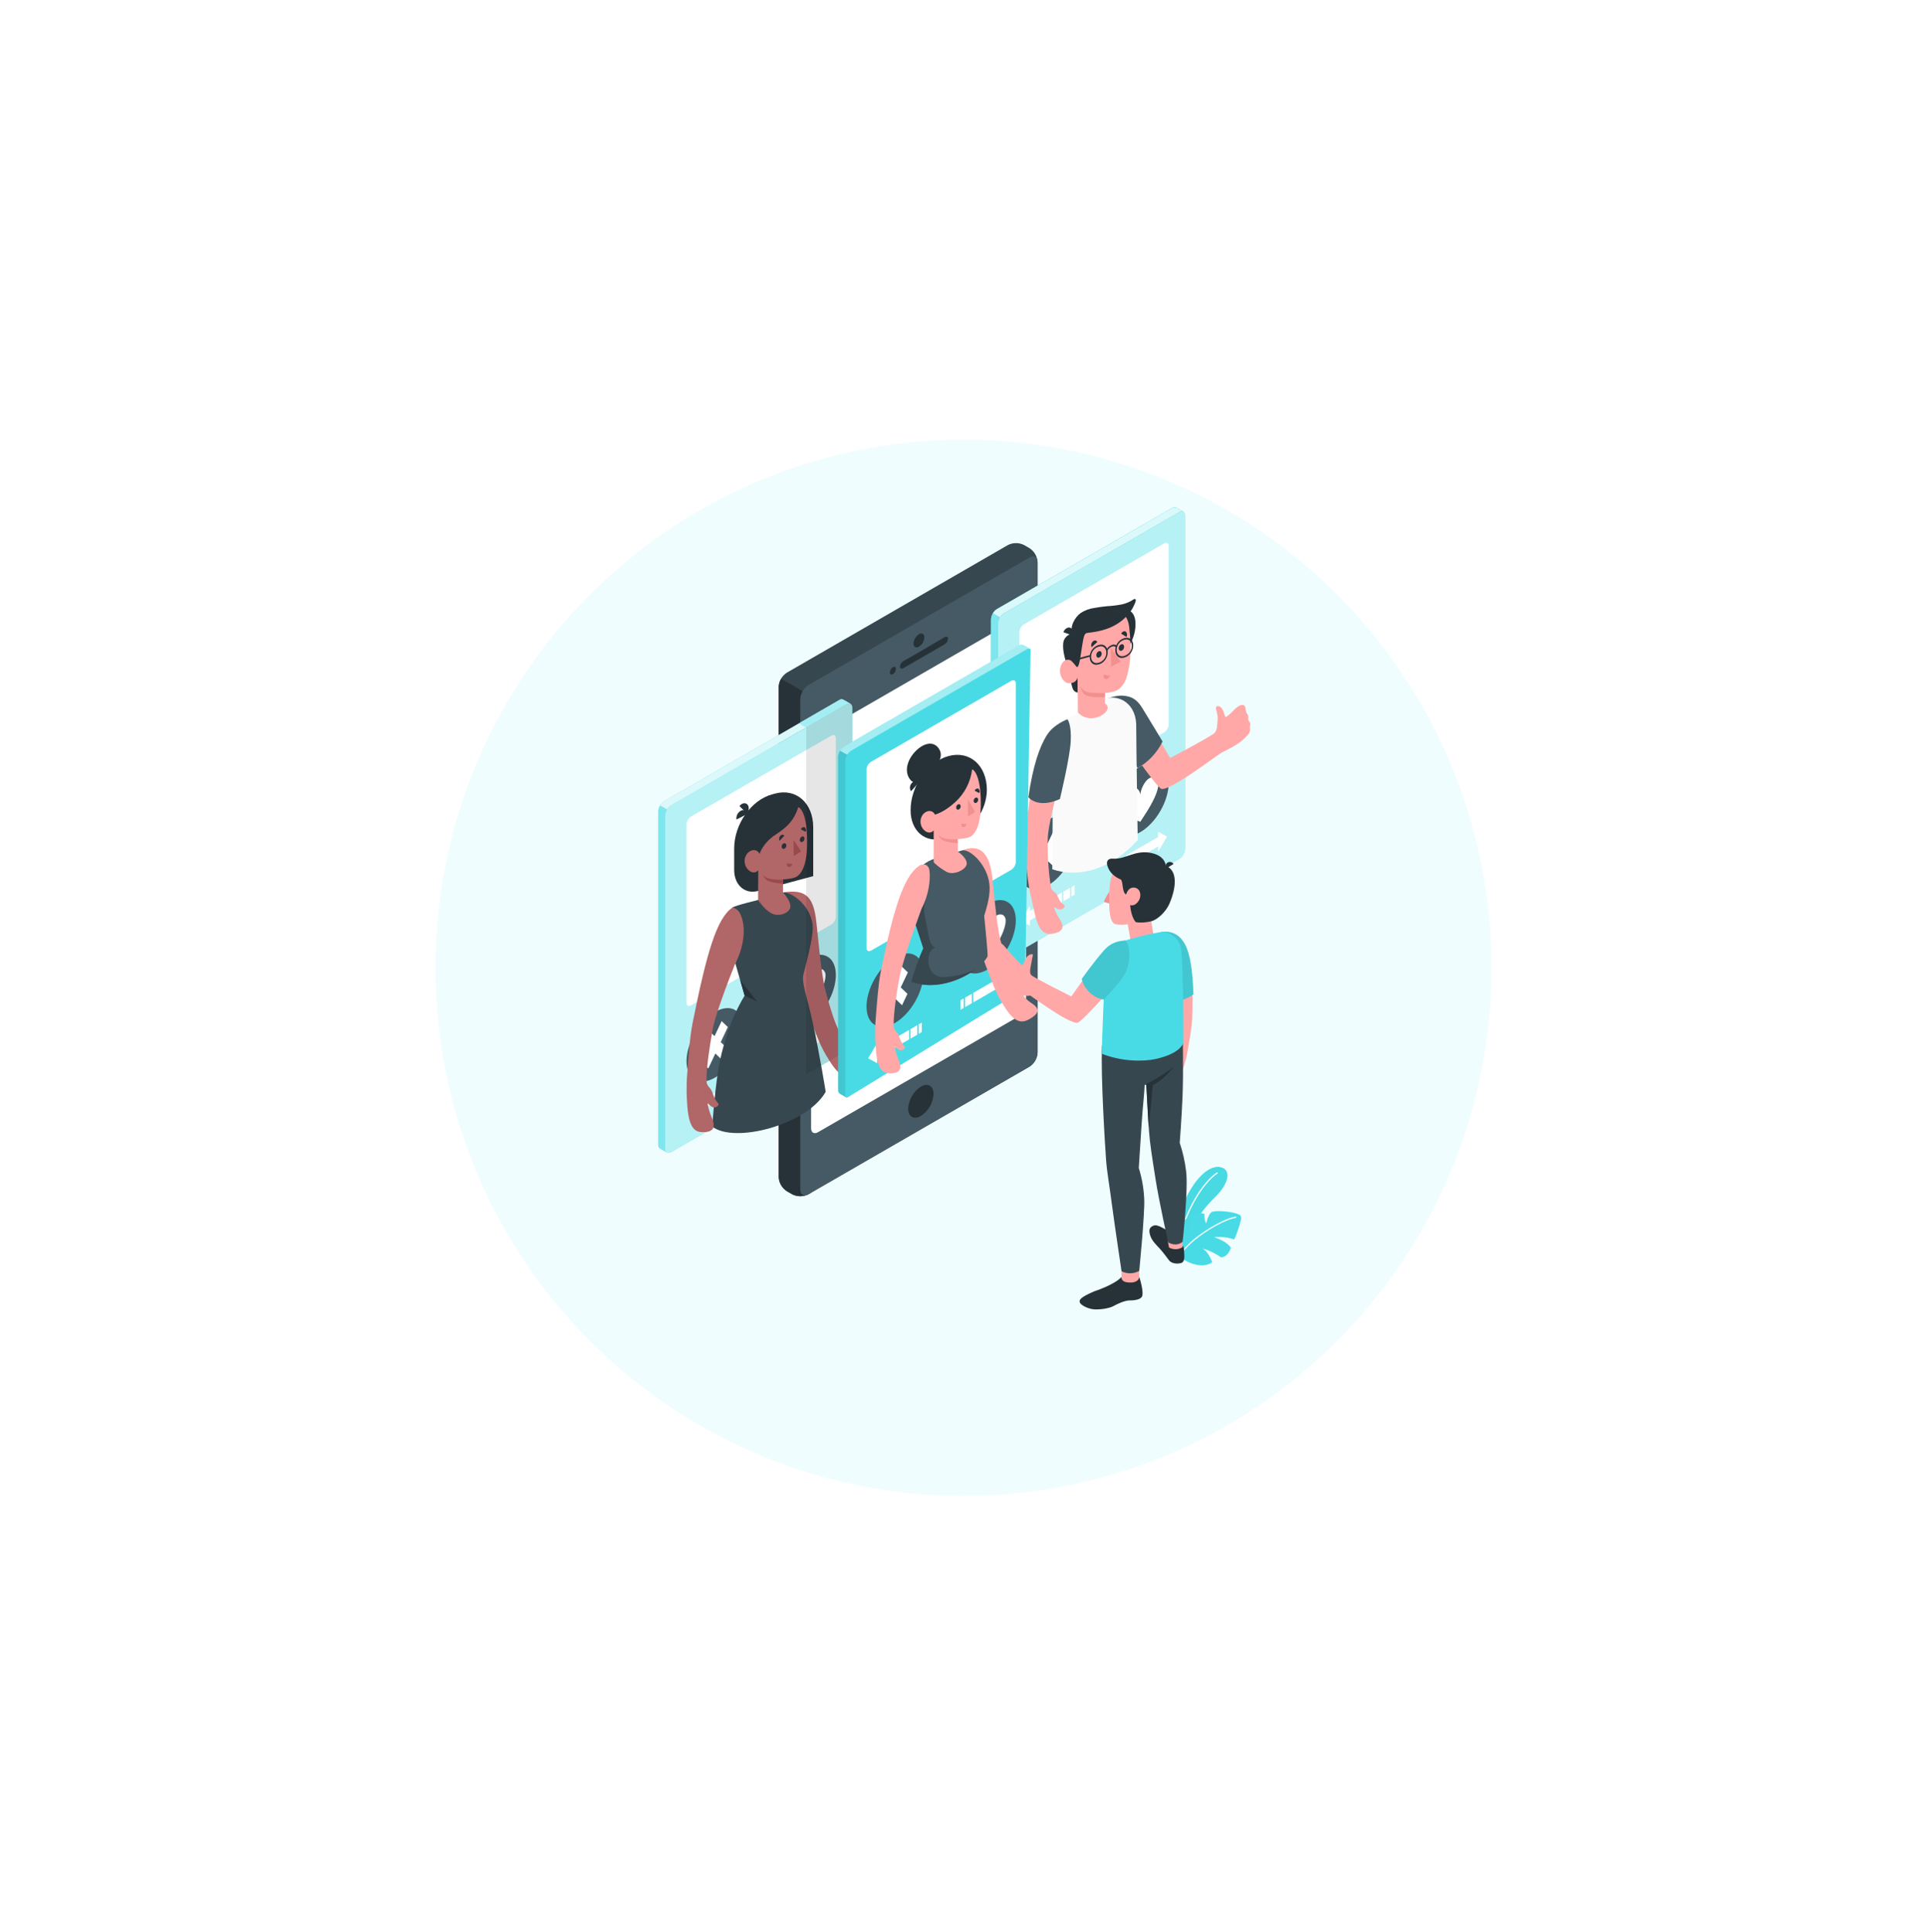 <?xml version="1.0" encoding="UTF-8"?> <svg xmlns="http://www.w3.org/2000/svg" width="354" height="355" viewBox="0 0 354 355" fill="none"> <g filter="url(#filter0_f)"> <ellipse cx="177" cy="177.827" rx="97" ry="97.037" fill="#B8F5FA" fill-opacity="0.2"></ellipse> </g> <path d="M216.674 225.664C216.697 223.215 217.378 220.817 218.645 218.722C220.328 215.864 222.545 213.949 224.411 214.533C226.15 215.075 225.766 217.434 223.154 220C221.324 221.802 219.465 224.09 218.617 226.688L217.149 230.053L216.674 225.664Z" fill="#49DBE5"></path> <path d="M216.674 225.664C216.697 223.215 217.378 220.817 218.645 218.722C220.328 215.864 222.545 213.949 224.411 214.533C226.15 215.075 225.766 217.434 223.154 220C221.324 221.802 219.465 224.09 218.617 226.688L217.149 230.053L216.674 225.664Z" fill="#49DBE5"></path> <g opacity="0.1"> <path opacity="0.1" d="M216.674 225.664C216.697 223.215 217.378 220.817 218.645 218.722C220.328 215.864 222.545 213.949 224.411 214.533C226.15 215.075 225.766 217.434 223.154 220C221.324 221.802 219.465 224.09 218.617 226.688L217.149 230.053L216.674 225.664Z" fill="black"></path> </g> <path d="M216.963 226.85C216.986 226.847 217.008 226.838 217.025 226.823C217.043 226.808 217.055 226.788 217.061 226.765C218.181 222.21 221.018 217.416 223.658 215.614C223.67 215.606 223.681 215.595 223.69 215.583C223.698 215.57 223.704 215.556 223.707 215.541C223.71 215.527 223.71 215.511 223.707 215.497C223.704 215.482 223.698 215.468 223.689 215.455C223.672 215.431 223.645 215.415 223.616 215.41C223.586 215.404 223.556 215.411 223.531 215.427C220.849 217.258 217.973 222.115 216.843 226.712C216.837 226.741 216.842 226.772 216.858 226.797C216.874 226.822 216.899 226.839 216.927 226.846C216.939 226.85 216.951 226.851 216.963 226.85Z" fill="white"></path> <path d="M216.656 230.827C217.538 231.608 218.608 232.145 219.761 232.383C221.75 232.82 222.69 231.911 222.69 231.911C222.69 231.911 222.014 229.982 220.905 229.388C222.122 229.736 223.271 230.29 224.302 231.024C224.302 231.024 225.527 231.116 226.125 229.264C226.125 229.264 225.467 228.096 223.066 227.342C224.283 227.195 225.517 227.327 226.674 227.73C226.833 227.8 227.66 225.424 227.931 224.322C228.202 223.221 227.755 223.203 226.9 222.914C226.044 222.626 223.091 222.309 222.517 222.752C221.943 223.196 221.57 224.819 221.57 224.819C221.311 224.271 221.21 223.661 221.278 223.059C220.682 222.849 220.036 222.826 219.427 222.992C218.427 223.273 218.462 223.756 218.42 224.467C218.374 225.182 218.429 225.9 218.585 226.6C218.585 226.6 217.945 225.977 218.05 223.822C218.05 223.822 216.663 224.878 216.076 225.815C215.488 226.751 215.47 229.303 216.656 230.827Z" fill="#49DBE5"></path> <path d="M216.649 230.94C216.67 230.942 216.692 230.937 216.71 230.927C216.729 230.917 216.745 230.902 216.755 230.884C218.575 227.613 224.83 224.065 227.012 223.773C227.027 223.771 227.041 223.767 227.054 223.759C227.067 223.752 227.078 223.742 227.087 223.73C227.096 223.718 227.102 223.705 227.106 223.69C227.109 223.676 227.11 223.661 227.107 223.646C227.105 223.632 227.101 223.617 227.093 223.604C227.086 223.591 227.076 223.58 227.064 223.571C227.053 223.561 227.039 223.555 227.025 223.551C227.01 223.547 226.995 223.546 226.98 223.548C224.763 223.844 218.406 227.452 216.558 230.771C216.55 230.784 216.545 230.798 216.543 230.813C216.541 230.828 216.543 230.843 216.546 230.857C216.55 230.872 216.557 230.885 216.566 230.897C216.576 230.909 216.587 230.918 216.6 230.926C216.615 230.935 216.632 230.94 216.649 230.94Z" fill="white"></path> <path d="M145.542 219.444L144.535 218.863C144.104 218.583 143.746 218.206 143.489 217.761C143.232 217.316 143.084 216.817 143.057 216.304V126.167C143.084 125.654 143.233 125.155 143.489 124.709C143.746 124.264 144.105 123.886 144.535 123.605L185.17 100.144C185.629 99.913 186.135 99.793 186.648 99.793C187.162 99.793 187.668 99.913 188.127 100.144L189.133 100.725C189.564 101.006 189.922 101.384 190.179 101.829C190.436 102.275 190.584 102.774 190.612 103.287V193.424C190.584 193.937 190.436 194.437 190.179 194.882C189.922 195.327 189.564 195.706 189.133 195.987L148.488 219.444C148.031 219.675 147.527 219.795 147.015 219.795C146.503 219.795 145.999 219.675 145.542 219.444Z" fill="#37474F"></path> <path d="M149.002 127.889L143.49 124.721C143.223 125.161 143.074 125.663 143.057 126.178V216.304C143.084 216.817 143.232 217.316 143.489 217.761C143.746 218.205 144.104 218.583 144.535 218.863L145.542 219.444C146 219.676 146.506 219.798 147.02 219.798C147.534 219.798 148.04 219.676 148.499 219.444L149.002 219.155V127.889Z" fill="#263238"></path> <path d="M147.02 128.456V218.592C147.02 219.536 147.682 219.916 148.499 219.444L189.133 195.987C189.564 195.706 189.922 195.327 190.179 194.882C190.436 194.437 190.584 193.937 190.612 193.424V103.288C190.612 102.344 189.95 101.964 189.133 102.432L148.488 125.893C148.059 126.175 147.703 126.554 147.448 126.999C147.193 127.444 147.047 127.943 147.02 128.456Z" fill="#455A64"></path> <path d="M150.269 134.816L187.229 113.485C187.933 113.084 188.496 113.411 188.496 114.217V184.511C188.471 184.951 188.343 185.378 188.123 185.758C187.903 186.139 187.597 186.463 187.229 186.704L150.269 208.036C149.565 208.44 149.002 208.113 149.002 207.303V137.02C149.026 136.579 149.153 136.149 149.373 135.767C149.593 135.384 149.9 135.058 150.269 134.816Z" fill="white"></path> <path d="M168.816 116.533C169.361 116.216 169.805 116.473 169.805 117.107C169.786 117.45 169.687 117.784 169.515 118.082C169.343 118.38 169.104 118.633 168.816 118.821C168.267 119.138 167.823 118.881 167.823 118.251C167.842 117.907 167.941 117.572 168.114 117.273C168.286 116.975 168.527 116.721 168.816 116.533Z" fill="#263238"></path> <path d="M165.954 121.482C167.968 120.37 171.558 118.233 173.543 117.065C173.895 116.868 174.152 117.005 174.152 117.371C174.137 117.577 174.074 117.776 173.967 117.953C173.861 118.129 173.714 118.278 173.54 118.388L165.94 122.778C165.588 122.975 165.324 122.834 165.324 122.468C165.342 122.265 165.409 122.069 165.518 121.898C165.628 121.726 165.777 121.584 165.954 121.482Z" fill="#263238"></path> <path d="M164.032 122.591C164.342 122.415 164.592 122.559 164.592 122.911C164.582 123.105 164.526 123.293 164.428 123.461C164.331 123.629 164.195 123.771 164.032 123.876C163.726 124.055 163.476 123.911 163.476 123.556C163.487 123.363 163.543 123.175 163.639 123.007C163.736 122.84 163.871 122.697 164.032 122.591Z" fill="#263238"></path> <path d="M169.168 199.661C170.456 198.919 171.498 199.521 171.498 201.009C171.455 201.819 171.222 202.607 170.817 203.309C170.412 204.011 169.847 204.608 169.168 205.05C167.88 205.793 166.834 205.191 166.834 203.702C166.879 202.893 167.113 202.105 167.519 201.403C167.924 200.701 168.489 200.104 169.168 199.661Z" fill="#263238"></path> <path d="M217.399 94.03L216.093 93.281C215.968 93.22 215.829 93.195 215.69 93.208C215.552 93.222 215.42 93.272 215.308 93.355L183.146 111.915C182.825 112.125 182.558 112.407 182.367 112.739C182.175 113.072 182.065 113.444 182.044 113.827V175.004C182.031 175.138 182.053 175.274 182.107 175.397C182.161 175.52 182.246 175.628 182.354 175.708L183.656 176.462L215.294 157.067C215.615 156.857 215.882 156.575 216.073 156.243C216.265 155.91 216.375 155.538 216.396 155.155L217.399 94.03Z" fill="#49DBE5"></path> <path d="M183.649 176.462L182.368 175.719C182.26 175.639 182.174 175.532 182.12 175.408C182.065 175.285 182.044 175.149 182.058 175.015V113.827C182.072 113.42 182.193 113.024 182.41 112.679L183.713 113.432C183.494 113.776 183.373 114.173 183.361 114.58V175.761C183.346 175.893 183.365 176.026 183.416 176.148C183.466 176.27 183.546 176.378 183.649 176.462Z" fill="#49DBE5"></path> <path opacity="0.3" d="M183.649 176.462L182.368 175.719C182.26 175.639 182.174 175.532 182.12 175.408C182.065 175.285 182.044 175.149 182.058 175.015V113.827C182.072 113.42 182.193 113.024 182.41 112.679L183.713 113.432C183.494 113.776 183.373 114.173 183.361 114.58V175.761C183.346 175.893 183.365 176.026 183.416 176.148C183.466 176.27 183.546 176.378 183.649 176.462Z" fill="white"></path> <path d="M184.452 112.672L216.614 94.104C217.223 93.752 217.716 94.037 217.716 94.741V155.936C217.695 156.319 217.585 156.692 217.393 157.024C217.202 157.356 216.935 157.638 216.614 157.848L184.455 176.416C183.843 176.768 183.35 176.482 183.35 175.778V114.58C183.371 114.198 183.482 113.826 183.673 113.494C183.864 113.163 184.131 112.881 184.452 112.672Z" fill="#49DBE5"></path> <path opacity="0.6" d="M184.452 112.672L216.614 94.104C217.223 93.752 217.716 94.037 217.716 94.741V155.936C217.695 156.319 217.585 156.692 217.393 157.024C217.202 157.356 216.935 157.638 216.614 157.848L184.455 176.416C183.843 176.768 183.35 176.482 183.35 175.778V114.58C183.371 114.198 183.482 113.826 183.673 113.494C183.864 113.163 184.131 112.881 184.452 112.672Z" fill="white"></path> <path d="M216.09 93.28L217.35 94.009C217.228 93.964 217.097 93.95 216.968 93.967C216.839 93.984 216.717 94.032 216.611 94.108L184.448 112.672C184.142 112.861 183.887 113.122 183.706 113.432L182.403 112.679C182.584 112.367 182.839 112.104 183.146 111.915L215.305 93.351C215.416 93.268 215.549 93.217 215.687 93.205C215.826 93.192 215.965 93.218 216.09 93.28Z" fill="#49DBE5"></path> <path opacity="0.8" d="M216.09 93.28L217.35 94.009C217.228 93.964 217.097 93.95 216.968 93.967C216.839 93.984 216.717 94.032 216.611 94.108L184.448 112.672C184.142 112.861 183.887 113.122 183.706 113.432L182.403 112.679C182.584 112.367 182.839 112.104 183.146 111.915L215.305 93.351C215.416 93.268 215.549 93.217 215.687 93.205C215.826 93.192 215.965 93.218 216.09 93.28Z" fill="white"></path> <path d="M196.189 158.809C198.229 155.275 198.229 151.455 196.188 150.277C194.148 149.099 190.839 151.008 188.799 154.542C186.759 158.076 186.759 161.896 188.8 163.074C190.84 164.252 194.148 162.342 196.189 158.809Z" fill="#455A64"></path> <path d="M194.783 157.359L193.555 156.176L194.86 153.416L193.716 152.318L192.414 155.078L191.186 153.898L190.2 155.989L191.425 157.172L190.123 159.932L191.263 161.03L192.565 158.27L193.794 159.449L194.783 157.359Z" fill="white"></path> <path d="M213.164 149.008C215.205 145.474 215.204 141.654 213.164 140.476C211.123 139.298 207.815 141.208 205.775 144.742C203.735 148.275 203.735 152.095 205.775 153.273C207.816 154.451 211.124 152.542 213.164 149.008Z" fill="#455A64"></path> <path d="M212.816 143.968C212.836 143.771 212.808 143.572 212.734 143.389C212.66 143.205 212.544 143.041 212.394 142.912C212.087 142.694 211.637 142.705 211.141 142.99C210.285 143.482 209.581 144.968 209.472 145.985C209.366 145.091 208.662 144.419 207.807 144.929C207.273 145.264 206.84 145.737 206.554 146.298C206.292 146.768 206.148 147.293 206.132 147.83C206.132 149.361 207.36 150.17 208.391 150.579L209.476 151.005L210.563 149.326C211.588 147.71 212.816 145.482 212.816 143.968Z" fill="white"></path> <path d="M196.585 164.87L195.35 165.585V163.842L196.585 163.128V164.87Z" fill="white"></path> <path d="M195.089 163.99L189.211 167.384V166.412L187.564 169.207L189.211 170.097V169.126L195.089 165.733V163.99Z" fill="white"></path> <path d="M197.416 164.388L196.846 164.719V162.98L197.416 162.646V164.388Z" fill="white"></path> <path d="M205.375 158.052L206.614 157.337V159.08L205.375 159.794V158.052Z" fill="white"></path> <path d="M206.871 158.932L212.749 155.539V156.507L214.397 153.715L212.749 152.825V153.796L206.871 157.19V158.932Z" fill="white"></path> <path d="M204.544 158.534L205.118 158.203V159.942L204.544 160.273V158.534Z" fill="white"></path> <path d="M188.102 114.717L213.858 99.848C214.319 99.581 214.696 99.796 214.696 100.331V133.116C214.68 133.406 214.596 133.688 214.451 133.94C214.305 134.191 214.102 134.405 213.858 134.563L188.102 149.407C187.641 149.674 187.268 149.456 187.268 148.924V116.16C187.284 115.871 187.369 115.59 187.513 115.339C187.658 115.089 187.86 114.875 188.102 114.717Z" fill="white"></path> <path d="M206.1 128.572C206.1 128.572 208.124 127.945 209.81 130.607C210.958 132.416 214.963 139.283 214.963 139.283C214.963 139.283 222.76 135.169 223.193 134.609C223.626 134.049 223.605 132.972 223.672 132.381C223.781 131.395 223.418 130.547 223.369 130.191C223.278 129.572 224.168 129.537 224.612 130.399C224.932 131.025 224.964 131.744 225.235 131.751C225.628 131.474 225.994 131.162 226.329 130.818C226.812 130.29 227.685 129.41 228.346 129.529C228.459 129.556 228.561 129.615 228.639 129.7C228.718 129.784 228.769 129.891 228.786 130.005C228.805 130.368 228.889 130.726 229.033 131.061C229.14 131.188 229.228 131.33 229.293 131.483C229.314 131.71 229.314 131.939 229.293 132.166C229.321 132.493 229.645 132.631 229.684 132.951C229.671 133.198 229.643 133.443 229.599 133.687C229.599 133.845 229.652 133.982 229.649 134.141C229.615 134.466 229.474 134.771 229.247 135.007C228.589 135.776 227.808 136.43 226.935 136.943C226.231 137.407 225.287 137.819 224.471 138.256C223.654 138.692 214.488 145.729 213.256 144.905C212.024 144.081 205.903 135.14 205.903 135.14C204.509 131.198 206.1 128.572 206.1 128.572Z" fill="#FFA8A7"></path> <path d="M202.545 128.632C202.545 128.632 204.776 127.727 206.223 127.822C207.67 127.917 208.744 128.326 209.803 130.033C211.211 132.31 213.566 136.246 213.566 136.246C212.571 138.292 210.982 139.991 209.008 141.121L204.688 134.602L202.545 128.632Z" fill="#455A64"></path> <path d="M195.466 132.574C194.72 133.172 194.169 133.98 193.886 134.894C193.555 135.997 193.394 137.143 193.407 138.294V145.704L193.312 159.727C198.014 161.329 203.991 159.918 209.007 154.342C209.007 154.342 208.729 136.39 208.729 133.458C208.729 133.324 208.729 133.19 208.729 133.053C208.55 128.896 204.959 126.967 201.425 128.966L198.458 130.642L195.477 132.574H195.466Z" fill="#FAFAFA"></path> <path d="M198.683 117.326C198.683 120.494 200.904 122.454 203.64 121.719C206.375 120.983 208.599 117.829 208.599 114.679C208.599 111.528 206.234 111.511 203.495 112.25C200.757 112.989 198.683 114.161 198.683 117.326Z" fill="#263238"></path> <path d="M196.096 122.327C196.096 122.327 196.825 126.094 197.121 126.667C197.208 126.834 197.337 126.975 197.493 127.079C197.65 127.183 197.831 127.246 198.018 127.262L197.965 124.488L196.096 122.327Z" fill="#263238"></path> <path d="M197.011 116.407C196.722 116.453 196.447 116.561 196.204 116.724C195.961 116.887 195.756 117.101 195.603 117.35C195.001 118.22 195.336 120.353 196.085 122.327L197.462 122.141L197.011 116.407Z" fill="#263238"></path> <path d="M197.884 122.032C197.61 122.296 197.215 121.789 196.874 121.469C196.533 121.148 195.424 120.884 194.871 122.38C194.318 123.876 195.357 125.439 196.233 125.524C197.74 125.664 197.965 124.489 197.965 124.489L198.018 130.92C200.545 133.602 204.974 130.441 202.985 129.255V127.343C203.677 127.283 204.36 127.142 205.019 126.921C206.125 126.425 206.822 125.231 207.159 123.753C207.698 121.384 207.906 119.529 207.445 115.28C206.945 110.62 202.112 111.866 199.503 114.46C196.895 117.054 197.884 122.032 197.884 122.032Z" fill="#FFA8A7"></path> <path d="M200.183 120.737C200.183 120.258 200.331 119.792 200.607 119.401C200.882 119.01 201.271 118.713 201.721 118.551L201.96 118.487C202.809 118.259 203.495 118.871 203.495 119.85C203.495 120.828 202.809 121.81 201.96 122.039L201.721 122.102C200.873 122.328 200.183 121.715 200.183 120.737ZM201.721 118.85C201.347 118.985 201.023 119.232 200.794 119.558C200.565 119.883 200.443 120.272 200.443 120.67C200.443 121.483 201.017 121.99 201.721 121.803L201.96 121.74C202.335 121.605 202.658 121.357 202.887 121.032C203.115 120.706 203.238 120.318 203.238 119.92C203.238 119.107 202.664 118.597 201.96 118.787L201.721 118.85Z" fill="#263238"></path> <path d="M204.871 119.483C204.871 119.004 205.019 118.537 205.294 118.145C205.57 117.753 205.959 117.456 206.41 117.294L206.645 117.23C207.494 117.005 208.184 117.614 208.184 118.593C208.184 119.571 207.48 120.553 206.645 120.782L206.41 120.845C205.561 121.088 204.871 120.462 204.871 119.483ZM206.41 117.593C206.035 117.728 205.712 117.976 205.483 118.301C205.255 118.627 205.132 119.015 205.132 119.413C205.132 120.226 205.706 120.733 206.41 120.546L206.645 120.483C207.02 120.348 207.344 120.101 207.572 119.775C207.801 119.449 207.924 119.061 207.923 118.663C207.923 117.85 207.353 117.343 206.645 117.53L206.41 117.593Z" fill="#263238"></path> <path d="M203.477 119.505C203.645 119.172 203.937 118.918 204.291 118.801C204.406 118.746 204.535 118.727 204.661 118.748C204.787 118.769 204.903 118.828 204.995 118.917L205.202 118.681C205.086 118.557 204.933 118.474 204.766 118.442C204.599 118.411 204.427 118.433 204.273 118.505C204.052 118.579 203.848 118.696 203.673 118.85C203.498 119.003 203.355 119.19 203.252 119.399L203.477 119.505Z" fill="#263238"></path> <path d="M197.057 121.511L200.327 120.634V120.335L197.057 121.211V121.511Z" fill="#263238"></path> <path d="M197.884 122.567C197.747 122.609 197.219 121.74 196.874 121.469C196.399 121.095 197.011 116.407 197.011 116.407C196.462 115.196 197.476 113.369 198.539 112.626C199.298 112.137 200.157 111.822 201.052 111.704C201.813 111.563 202.573 111.458 203.326 111.387C204.251 111.339 205.172 111.228 206.082 111.056C206.863 110.89 207.603 110.572 208.261 110.12C208.483 109.965 208.708 110.12 208.638 110.416C208.574 110.658 208.487 110.894 208.377 111.12C208.182 111.576 207.937 112.01 207.645 112.412C207.323 112.831 206.97 113.227 206.589 113.594C204.551 115.523 201.975 116.058 199.704 116.301C199.194 116.358 199.085 116.959 198.807 118.596C198.553 120.05 198.349 122.433 197.884 122.567Z" fill="#263238"></path> <path d="M197.015 116.755L195.346 116.161C195.582 115.545 196.149 115.175 196.61 115.337C197.071 115.499 197.251 116.161 197.015 116.755Z" fill="#263238"></path> <path d="M202.978 127.343C202.978 127.343 200.514 127.431 199.641 127.132C199.119 126.95 198.689 126.571 198.444 126.076C198.563 126.597 198.795 127.084 199.123 127.505C199.757 128.269 202.978 128.093 202.978 128.093V127.343Z" fill="#F28F8F"></path> <path d="M202.386 120.11C202.389 120.268 202.343 120.423 202.254 120.553C202.165 120.683 202.038 120.783 201.89 120.838C201.615 120.909 201.394 120.701 201.394 120.374C201.391 120.216 201.438 120.062 201.526 119.932C201.615 119.802 201.742 119.703 201.89 119.649C202.165 119.575 202.386 119.782 202.386 120.11Z" fill="#263238"></path> <path d="M201.587 117.956L200.531 118.917C200.458 118.737 200.443 118.539 200.487 118.35C200.531 118.161 200.632 117.99 200.778 117.861C200.829 117.798 200.896 117.75 200.971 117.72C201.046 117.69 201.128 117.679 201.208 117.688C201.289 117.698 201.366 117.727 201.432 117.774C201.498 117.821 201.551 117.883 201.587 117.956Z" fill="#263238"></path> <path d="M202.756 123.968L203.886 124.154C203.854 124.334 203.759 124.496 203.618 124.613C203.478 124.729 203.301 124.793 203.119 124.791C202.805 124.742 202.643 124.373 202.756 123.968Z" fill="#F28F8F"></path> <path d="M206.92 117.026L205.956 116.424C206.153 116.072 206.529 115.886 206.797 116.051C206.931 116.172 207.018 116.337 207.041 116.516C207.063 116.695 207.02 116.876 206.92 117.026Z" fill="#263238"></path> <path d="M206.508 118.843C206.511 119.001 206.465 119.155 206.376 119.286C206.287 119.416 206.16 119.516 206.012 119.571C205.737 119.642 205.516 119.434 205.516 119.107C205.513 118.949 205.559 118.795 205.648 118.665C205.737 118.535 205.864 118.436 206.012 118.382C206.286 118.308 206.508 118.515 206.508 118.843Z" fill="#263238"></path> <path d="M204.058 119.04L204.115 122.497L205.892 121.567L204.058 119.04Z" fill="#F28F8F"></path> <path d="M188.472 153.775C189.528 139.491 191.64 134.369 195.107 132.866C196.307 133.764 196.599 137.963 195.343 141.152C195.343 141.152 192.639 150.674 192.485 153.912C192.408 156.924 192.594 159.937 193.041 162.916C193.062 163.096 193.122 163.269 193.216 163.423C193.31 163.577 193.436 163.71 193.586 163.811C194.347 164.307 194.29 165.025 194.843 165.708C195.269 166.239 195.667 166.334 195.586 166.531C195.503 166.734 195.352 166.901 195.16 167.005C194.967 167.109 194.745 167.143 194.53 167.102C194.189 166.993 193.872 166.822 193.593 166.598C193.814 167.347 194.145 168.059 194.575 168.71C195.568 170.224 195.519 171.241 193.196 171.586C191.742 171.801 190.682 170.882 189.95 167.25C189.739 166.194 189.246 164.307 189.035 162.945C188.44 159.044 188.303 156.077 188.472 153.775Z" fill="#FFA8A7"></path> <path d="M196.096 132.166C196.096 132.166 193.562 133.053 192.28 135.13C190.999 137.207 189.778 140.544 188.922 146.475C188.922 146.475 190.527 148.668 194.709 146.827C194.709 146.827 196.533 139.262 196.695 136.267C196.871 133.025 196.096 132.166 196.096 132.166Z" fill="#455A64"></path> <path d="M122.5 211.767L121.219 211.024C121.111 210.943 121.025 210.836 120.971 210.713C120.917 210.589 120.895 210.454 120.909 210.32V149.128C120.924 148.723 121.045 148.328 121.261 147.984L122.567 148.738C122.347 149.081 122.226 149.478 122.215 149.885V211.063C122.2 211.195 122.219 211.328 122.268 211.451C122.318 211.574 122.398 211.682 122.5 211.767Z" fill="#49DBE5"></path> <path opacity="0.3" d="M122.5 211.767L121.219 211.024C121.111 210.943 121.025 210.836 120.971 210.713C120.917 210.589 120.895 210.454 120.909 210.32V149.128C120.924 148.723 121.045 148.328 121.261 147.984L122.567 148.738C122.347 149.081 122.226 149.478 122.215 149.885V211.063C122.2 211.195 122.219 211.328 122.268 211.451C122.318 211.574 122.398 211.682 122.5 211.767Z" fill="white"></path> <path d="M123.302 147.974L155.465 129.406C156.074 129.054 156.566 129.342 156.566 130.043V191.224C156.546 191.607 156.435 191.979 156.244 192.311C156.052 192.643 155.785 192.926 155.465 193.135L123.306 211.7C122.697 212.052 122.201 211.767 122.201 211.063V149.885C122.221 149.502 122.332 149.13 122.523 148.798C122.714 148.465 122.981 148.183 123.302 147.974Z" fill="#49DBE5"></path> <path opacity="0.6" d="M123.302 147.974L155.465 129.406C156.074 129.054 156.566 129.342 156.566 130.043V191.224C156.546 191.607 156.435 191.979 156.244 192.311C156.052 192.643 155.785 192.926 155.465 193.135L123.306 211.7C122.697 212.052 122.201 211.767 122.201 211.063V149.885C122.221 149.502 122.332 149.13 122.523 148.798C122.714 148.465 122.981 148.183 123.302 147.974Z" fill="white"></path> <path d="M154.94 128.579L156.2 129.307C156.079 129.263 155.948 129.249 155.819 129.268C155.691 129.286 155.569 129.336 155.465 129.413L123.303 147.974C122.993 148.161 122.736 148.424 122.556 148.738L121.254 147.985C121.433 147.671 121.689 147.407 121.997 147.217L154.155 128.653C154.267 128.57 154.4 128.52 154.538 128.508C154.676 128.496 154.816 128.521 154.94 128.582V128.579Z" fill="#49DBE5"></path> <path opacity="0.8" d="M154.94 128.579L156.2 129.307C156.079 129.263 155.948 129.249 155.819 129.268C155.691 129.286 155.569 129.336 155.465 129.413L123.303 147.974C122.993 148.161 122.736 148.424 122.556 148.738L121.254 147.985C121.433 147.671 121.689 147.407 121.997 147.217L154.155 128.653C154.267 128.57 154.4 128.52 154.538 128.508C154.676 128.496 154.816 128.521 154.94 128.582V128.579Z" fill="white"></path> <path d="M135.037 194.111C137.077 190.577 137.077 186.757 135.036 185.579C132.996 184.401 129.688 186.311 127.647 189.845C125.607 193.378 125.607 197.198 127.648 198.376C129.688 199.554 132.997 197.645 135.037 194.111Z" fill="#455A64"></path> <path d="M133.634 192.66L132.405 191.481L133.711 188.721L132.567 187.623L131.265 190.383L130.036 189.2L129.051 191.294L130.276 192.474L128.973 195.233L130.114 196.332L131.416 193.572L132.645 194.755L133.634 192.66Z" fill="white"></path> <path d="M152.018 184.307C154.058 180.773 154.058 176.953 152.017 175.775C149.977 174.597 146.669 176.506 144.628 180.04C142.588 183.574 142.588 187.394 144.629 188.572C146.669 189.75 149.977 187.84 152.018 184.307Z" fill="#455A64"></path> <path d="M151.656 179.252C151.674 179.058 151.644 178.862 151.571 178.682C151.498 178.501 151.382 178.341 151.234 178.214C150.927 177.995 150.477 178.003 149.981 178.291C149.125 178.78 148.421 180.269 148.316 181.283C148.206 180.393 147.502 179.72 146.647 180.227C146.114 180.563 145.682 181.036 145.394 181.596C145.132 182.064 144.987 182.588 144.972 183.124C144.972 184.655 146.2 185.465 147.231 185.873L148.319 186.303L149.403 184.62C150.438 183.015 151.656 180.783 151.656 179.252Z" fill="white"></path> <path d="M135.436 200.172L134.2 200.886V199.144L135.436 198.429V200.172Z" fill="white"></path> <path d="M133.94 199.295L128.065 202.689V201.717L126.414 204.512L128.065 205.399V204.428L133.94 201.034V199.295Z" fill="white"></path> <path d="M136.267 199.693L135.696 200.024V198.282L136.267 197.951V199.693Z" fill="white"></path> <path d="M144.225 193.357L145.464 192.639V194.382L144.225 195.096V193.357Z" fill="white"></path> <path d="M145.721 194.234L151.6 190.84V191.812L153.247 189.017L151.6 188.126V189.098L145.721 192.491V194.234Z" fill="white"></path> <path d="M143.395 193.836L143.968 193.505V195.247L143.395 195.578V193.836Z" fill="white"></path> <path d="M126.953 150.022L152.712 135.168C153.177 134.9 153.55 135.118 153.55 135.65V168.439C153.533 168.729 153.449 169.011 153.303 169.262C153.158 169.513 152.955 169.727 152.712 169.885L126.956 184.729C126.495 184.993 126.122 184.778 126.122 184.243V151.469C126.137 151.179 126.22 150.897 126.364 150.646C126.509 150.395 126.71 150.181 126.953 150.022Z" fill="white"></path> <path d="M147.432 182.896C144.327 169.274 140.593 166.802 143.912 163.969C147.784 163.378 149.266 164.592 149.861 168.584C150.153 170.534 150.783 178.7 151.575 181.752C152.279 184.434 153.208 187.754 154.25 189.672C154.335 189.833 154.458 189.971 154.607 190.075C154.757 190.179 154.929 190.246 155.109 190.27C156.081 190.408 156.366 190.953 157.158 191.358C157.774 191.671 158.231 191.59 158.214 191.809C158.168 192.05 158.05 192.272 157.875 192.445C157.7 192.617 157.477 192.733 157.235 192.777C156.848 192.816 156.456 192.79 156.077 192.699C156.543 193.313 157.115 193.839 157.767 194.251C159.287 195.234 159.527 196.194 157.126 197.479C155.616 198.285 154.201 197.891 152.328 194.829C151.603 193.698 150.971 192.51 150.438 191.277C149.139 187.968 147.949 185.085 147.432 182.896Z" fill="#B16668"></path> <path d="M149.393 160.984L139.241 163.705C136.83 164.352 134.873 162.617 134.873 159.833V155.908C134.873 151.445 138.005 146.988 141.87 145.953L142.395 145.813C146.267 144.778 149.393 147.555 149.393 152.018V160.984Z" fill="#263238"></path> <path d="M137.224 149.477C137.636 148.928 137.664 148.175 137.284 147.801C136.904 147.428 136.26 147.566 135.844 148.115L137.224 149.477Z" fill="#263238"></path> <path d="M137.287 149.561C137.272 149.429 137.224 149.302 137.147 149.193C137.07 149.084 136.966 148.996 136.846 148.938C136.726 148.88 136.593 148.853 136.46 148.859C136.327 148.866 136.197 148.907 136.084 148.977C135.805 149.134 135.581 149.371 135.44 149.657C135.3 149.944 135.249 150.266 135.295 150.582L137.287 149.561Z" fill="#263238"></path> <path d="M139.276 165.366C139.276 165.366 135.052 166.366 134.528 166.774C137.597 170.062 135.087 177.007 135.087 177.007L136.791 182.938C135.29 185.444 134.115 188.132 133.296 190.935C132.278 194.304 131.627 196.838 130.832 206.983C134.859 210.19 148.273 206.684 151.684 200.608C151.684 200.608 150.628 193.956 149.28 187.778C148.287 183.269 147.309 180.829 147.552 179.203C149.347 172.332 149.488 170.621 149.171 169.28C148.273 165.51 144.732 163.747 143.859 163.983L139.276 165.366Z" fill="#37474F"></path> <path d="M146.658 148.297C147.425 148.614 148.375 150.585 148.28 155.281C148.199 159.259 147.091 160.533 146.52 160.966C145.95 161.399 144.891 161.511 143.842 161.592V163.965C143.842 163.965 145.288 165.517 145.197 166.63C145.105 167.742 143.11 168.534 141.758 167.833C140.406 167.133 139.266 165.369 139.266 165.369L139.29 159.903C139.29 159.903 138.674 160.758 137.632 159.984C137.194 159.634 136.902 159.133 136.813 158.579C136.723 158.025 136.844 157.458 137.15 156.988C137.822 156.02 139.062 155.904 139.54 156.897C139.54 156.897 140.121 154.88 142.529 153.324C144.715 151.916 145.897 150.656 146.658 148.297Z" fill="#B16668"></path> <path d="M144.454 155.313C144.461 155.45 144.426 155.585 144.353 155.701C144.279 155.817 144.172 155.908 144.046 155.961C143.81 156.038 143.606 155.873 143.595 155.587C143.588 155.451 143.623 155.316 143.695 155.2C143.768 155.084 143.874 154.993 144 154.94C144.239 154.88 144.444 155.031 144.454 155.313Z" fill="#263238"></path> <path d="M144.57 158.636L145.57 158.735C145.545 158.893 145.466 159.037 145.348 159.145C145.23 159.252 145.078 159.316 144.919 159.326C144.644 159.298 144.486 158.988 144.57 158.636Z" fill="#9A4A4D"></path> <path d="M147.988 152.839L147.115 152.374C147.274 152.043 147.597 151.878 147.84 152.022C147.96 152.117 148.041 152.252 148.068 152.403C148.095 152.553 148.067 152.708 147.988 152.839Z" fill="#263238"></path> <path d="M143.208 154.489L144.081 153.556C143.919 153.31 143.595 153.32 143.356 153.577C143.24 153.695 143.163 153.846 143.137 154.01C143.111 154.173 143.135 154.341 143.208 154.489Z" fill="#263238"></path> <path d="M147.784 154.06C147.79 154.196 147.753 154.331 147.681 154.447C147.608 154.563 147.501 154.654 147.376 154.708C147.136 154.785 146.936 154.62 146.922 154.356C146.916 154.218 146.952 154.083 147.025 153.967C147.098 153.85 147.204 153.759 147.33 153.704C147.573 153.609 147.784 153.778 147.784 154.06Z" fill="#263238"></path> <path d="M145.753 154.32L145.823 157.295L147.189 156.443L145.753 154.32Z" fill="#9A4A4D"></path> <path d="M143.852 161.593C142.75 161.719 140.484 161.593 140.132 160.635C140.255 161.088 140.537 161.482 140.927 161.744C141.603 162.23 143.852 162.385 143.852 162.385V161.593Z" fill="#9A4A4D"></path> <path d="M135.967 180.069L139.065 184.008L136.791 182.935L135.967 180.069Z" fill="#263238"></path> <path d="M127.22 188.042C129.843 174.955 131.659 168.773 134.528 166.771C135.967 166.915 136.404 168.83 136.555 169.921C136.83 171.885 136.362 174.624 135.087 177.003C135.087 177.003 131.511 185.768 130.902 189.249C130.367 192.294 129.762 196.106 129.793 198.598C129.785 199.008 129.936 199.404 130.216 199.704C130.92 200.408 130.92 201.112 131.374 201.946C131.726 202.608 132.117 202.787 132.007 203.002C131.901 203.201 131.724 203.354 131.511 203.429C131.298 203.504 131.064 203.496 130.856 203.407C130.525 203.217 130.231 202.969 129.987 202.674C130.106 203.536 130.342 204.377 130.691 205.174C131.479 207.011 131.286 208.106 128.892 208.018C127.396 207.962 126.453 206.772 126.228 202.671C126.119 201.142 126.107 199.608 126.189 198.077C126.495 194.033 126.727 190.502 127.22 188.042Z" fill="#B16668"></path> <path opacity="0.1" d="M148.111 197.38L155.465 193.135C155.786 192.926 156.053 192.643 156.244 192.311C156.435 191.979 156.546 191.607 156.566 191.224V130.043C156.566 129.339 156.074 129.057 155.465 129.406L148.111 133.654V197.38Z" fill="black"></path> <path d="M148.111 133.654L155.461 129.409C155.567 129.333 155.689 129.284 155.818 129.267C155.947 129.249 156.078 129.263 156.2 129.307L154.94 128.578C154.815 128.517 154.676 128.492 154.538 128.504C154.399 128.516 154.267 128.567 154.155 128.649L146.805 132.898L148.111 133.654Z" fill="#49DBE5"></path> <path opacity="0.5" d="M148.111 133.654L155.461 129.409C155.567 129.333 155.689 129.284 155.818 129.267C155.947 129.249 156.078 129.263 156.2 129.307L154.94 128.578C154.815 128.517 154.676 128.492 154.538 128.504C154.399 128.516 154.267 128.567 154.155 128.649L146.805 132.898L148.111 133.654Z" fill="white"></path> <path d="M189.32 119.286L188.014 118.529C187.889 118.469 187.75 118.444 187.612 118.456C187.474 118.469 187.342 118.518 187.229 118.599L155.067 137.167C154.746 137.376 154.479 137.658 154.288 137.99C154.097 138.321 153.986 138.693 153.965 139.075V200.26C153.951 200.394 153.973 200.529 154.027 200.653C154.081 200.776 154.167 200.883 154.275 200.964L155.577 201.717L187.226 182.336C187.546 182.127 187.813 181.845 188.005 181.514C188.196 181.182 188.307 180.81 188.327 180.428L189.32 119.286Z" fill="#49DBE5"></path> <path opacity="0.1" d="M155.567 201.717L154.285 200.992C154.177 200.911 154.092 200.804 154.037 200.681C153.983 200.557 153.962 200.422 153.976 200.288V139.079C153.989 138.673 154.11 138.278 154.328 137.935L155.63 138.688C155.412 139.032 155.29 139.428 155.278 139.835V201.017C155.264 201.148 155.283 201.281 155.334 201.403C155.384 201.526 155.464 201.633 155.567 201.717Z" fill="black"></path> <path opacity="0.5" d="M188.007 118.529L189.267 119.257C189.145 119.213 189.014 119.199 188.885 119.217C188.756 119.234 188.634 119.283 188.528 119.359L156.366 137.924C156.06 138.114 155.805 138.376 155.623 138.688L154.321 137.934C154.5 137.621 154.756 137.359 155.063 137.17L187.208 118.602C187.32 118.52 187.452 118.47 187.591 118.458C187.729 118.445 187.868 118.471 187.993 118.532L188.007 118.529Z" fill="white"></path> <path d="M168.102 184.061C170.142 180.528 170.142 176.708 168.102 175.53C166.061 174.352 162.753 176.261 160.713 179.795C158.672 183.329 158.673 187.149 160.713 188.327C162.754 189.505 166.062 187.595 168.102 184.061Z" fill="#455A64"></path> <path d="M166.701 182.611L165.472 181.432L166.778 178.672L165.634 177.574L164.332 180.333L163.103 179.151L162.117 181.245L163.342 182.424L162.04 185.184L163.181 186.282L164.483 183.526L165.711 184.705L166.701 182.611Z" fill="white"></path> <path d="M185.081 174.26C187.121 170.726 187.121 166.907 185.081 165.728C183.04 164.55 179.732 166.46 177.692 169.994C175.651 173.528 175.652 177.348 177.692 178.526C179.733 179.704 183.041 177.794 185.081 174.26Z" fill="#455A64"></path> <path d="M184.744 169.203C184.762 169.009 184.733 168.813 184.659 168.632C184.586 168.452 184.47 168.291 184.322 168.165C184.128 168.053 183.906 168.002 183.683 168.015C183.461 168.029 183.247 168.108 183.069 168.242C182.213 168.731 181.509 170.22 181.4 171.234C181.294 170.343 180.59 169.671 179.735 170.178C179.202 170.515 178.769 170.989 178.482 171.551C178.22 172.019 178.075 172.543 178.06 173.079C178.06 174.61 179.288 175.419 180.319 175.831L181.404 176.257L182.491 174.575C183.505 172.966 184.744 170.738 184.744 169.203Z" fill="white"></path> <path d="M168.503 190.122L167.267 190.837V189.094L168.503 188.38V190.122Z" fill="white"></path> <path d="M167.007 189.246L161.128 192.639V191.667L159.481 194.462L161.128 195.349V194.378L167.007 190.984V189.246Z" fill="white"></path> <path d="M169.334 189.643L168.76 189.974V188.232L169.334 187.901V189.643Z" fill="white"></path> <path d="M177.292 183.307L178.528 182.593V184.332L177.292 185.046V183.307Z" fill="white"></path> <path d="M178.788 184.184L184.666 180.79V181.762L186.314 178.967L184.666 178.08V179.048L178.788 182.441V184.184Z" fill="white"></path> <path d="M176.461 183.786L177.035 183.456V185.198L176.461 185.529V183.786Z" fill="white"></path> <path d="M160.02 139.973L185.775 125.101C186.237 124.833 186.613 125.051 186.613 125.583V158.372C186.597 158.662 186.512 158.944 186.367 159.195C186.221 159.446 186.019 159.66 185.775 159.818L160.02 174.662C159.559 174.926 159.182 174.712 159.182 174.18V141.419C159.198 141.129 159.283 140.847 159.428 140.596C159.574 140.345 159.776 140.131 160.02 139.973Z" fill="white"></path> <path d="M179.921 173.779C177.032 161.107 173.726 158.864 176.813 156.224C179.981 155.017 181.629 156.742 182.181 160.448C182.452 162.265 183.04 169.864 183.779 172.705C184.427 175.201 185.3 178.291 186.268 180.076C186.347 180.226 186.461 180.355 186.6 180.452C186.739 180.548 186.899 180.61 187.067 180.632C187.972 180.762 188.236 181.273 188.971 181.646C189.549 181.938 189.975 181.864 189.946 182.068C189.903 182.293 189.793 182.499 189.63 182.659C189.468 182.819 189.26 182.926 189.035 182.966C188.674 183.005 188.31 182.981 187.958 182.895C188.391 183.467 188.924 183.956 189.531 184.339C190.939 185.254 191.178 186.148 188.933 187.345C187.525 188.094 186.212 187.728 184.469 184.881C183.794 183.829 183.205 182.723 182.709 181.575C181.498 178.495 180.39 175.82 179.921 173.779Z" fill="#FFA8A7"></path> <path d="M171.72 157.756C168.577 158.847 168.358 160.656 167.57 162.782C166.997 164.294 166.945 165.954 167.422 167.499L169.626 174.24C168.739 176.235 167.999 178.293 167.411 180.396C172.906 182.466 179.767 178.766 181.418 175.739C181.488 175.172 181.066 171.001 180.802 168.273C181.77 165.211 182.023 163.366 181.615 161.624C180.872 158.372 177.915 155.809 176.613 156.288L171.72 157.756Z" fill="#455A64"></path> <path d="M175.469 153.423L173.153 154.056C169.925 154.936 167.295 152.648 167.281 148.91C167.264 144.447 170.386 139.976 174.251 138.92C178.123 137.864 181.266 140.627 181.291 145.087C181.301 148.811 178.697 152.543 175.469 153.423Z" fill="#263238"></path> <path d="M172.441 137.505C173.441 138.938 172.382 140.385 170.907 141.933C169.432 143.482 168.108 144.549 167.109 143.116C166.109 141.683 166.662 139.638 168.133 138.09C169.604 136.541 171.442 136.073 172.441 137.505Z" fill="#263238"></path> <path d="M168.837 143.728L167.355 145.393C167.203 145.159 167.136 144.879 167.165 144.602C167.194 144.324 167.317 144.064 167.513 143.866C167.922 143.408 168.517 143.345 168.837 143.728Z" fill="#263238"></path> <path d="M178.584 141.36C179.327 141.663 180.249 143.56 180.175 148.083C180.112 151.916 179.045 153.152 178.506 153.571C177.968 153.99 176.933 154.106 175.923 154.187L175.979 156.489C175.979 156.489 177.679 157.64 177.598 158.713C177.517 159.787 175.24 160.882 173.93 160.213C173.075 159.749 172.284 159.174 171.579 158.502C171.56 158.484 171.545 158.461 171.535 158.436C171.526 158.411 171.521 158.385 171.523 158.358V152.578C171.523 152.578 170.931 153.405 169.921 152.666C169.496 152.332 169.212 151.85 169.125 151.316C169.037 150.783 169.153 150.236 169.45 149.783C170.094 148.847 171.29 148.727 171.752 149.681C171.752 149.681 173.364 149.329 175.5 147.369C177.214 145.799 178.308 143.667 178.584 141.36Z" fill="#FFA8A7"></path> <path d="M176.479 148.132C176.486 148.264 176.452 148.395 176.382 148.507C176.312 148.619 176.21 148.707 176.088 148.759C175.859 148.836 175.662 148.674 175.652 148.407C175.645 148.275 175.679 148.144 175.748 148.032C175.818 147.92 175.921 147.832 176.042 147.78C176.271 147.703 176.468 147.861 176.479 148.132Z" fill="#263238"></path> <path d="M176.602 151.335L177.57 151.427C177.546 151.579 177.471 151.719 177.357 151.822C177.243 151.926 177.097 151.988 176.944 151.997C176.676 151.973 176.525 151.673 176.602 151.335Z" fill="#F28F8F"></path> <path d="M179.883 145.728L179.038 145.284C179.193 144.964 179.503 144.806 179.742 144.932C179.86 145.024 179.94 145.156 179.966 145.303C179.992 145.45 179.962 145.601 179.883 145.728Z" fill="#263238"></path> <path d="M179.693 146.907C179.7 147.04 179.666 147.171 179.596 147.284C179.526 147.396 179.424 147.485 179.302 147.537C179.073 147.611 178.876 147.453 178.862 147.185C178.856 147.053 178.89 146.922 178.96 146.81C179.029 146.697 179.131 146.609 179.253 146.555C179.485 146.478 179.679 146.636 179.693 146.907Z" fill="#263238"></path> <path d="M177.82 146.907L177.806 150.037L179.123 149.206L177.82 146.907Z" fill="#F28F8F"></path> <path d="M175.923 154.176C174.867 154.306 172.67 154.176 172.325 153.275C172.449 153.707 172.722 154.082 173.096 154.331C173.751 154.796 175.94 154.936 175.94 154.936L175.923 154.176Z" fill="#F28F8F"></path> <path d="M173.128 179.52C171.322 179.52 170.178 177.711 170.664 175.514C170.685 175.43 170.703 175.356 170.72 175.299C171.072 174.222 171.832 174.148 171.832 174.148C171.128 173.796 170.776 172.952 170.618 172.036L169.794 167.76C169.713 166.999 169.77 166.23 169.963 165.489L167.753 163.131L167.348 163.571C167.01 164.862 167.04 166.221 167.436 167.496L169.625 174.24C168.726 176.231 167.986 178.289 167.411 180.396C171.459 181.921 176.247 180.312 179.151 178.151C177.26 179.022 175.209 179.489 173.128 179.52Z" fill="#37474F"></path> <path d="M161.787 178.622C164.229 166.44 166.127 160.984 168.798 159.114C169.664 158.509 170.597 158.879 170.738 159.896C170.995 161.723 170.534 164.655 169.33 166.869C169.33 166.869 165.768 176.507 165.197 179.749C164.701 182.582 164.141 186.13 164.166 188.45C164.158 188.831 164.3 189.2 164.56 189.478C165.215 190.119 165.215 190.777 165.637 191.565C165.968 192.181 166.341 192.347 166.229 192.533C166.13 192.716 165.968 192.855 165.773 192.925C165.579 192.995 165.365 192.991 165.173 192.913C164.862 192.738 164.586 192.507 164.36 192.231C164.466 193.032 164.683 193.815 165.004 194.557C165.736 196.264 165.556 197.285 163.328 197.204C161.92 197.152 161.058 196.046 160.864 192.227C160.758 190.81 160.739 189.387 160.808 187.968C161.114 184.198 161.329 180.928 161.787 178.622Z" fill="#FFA8A7"></path> <path d="M219.022 186.951C219.303 176.464 218.462 173.951 215.671 172.029L214.59 178.112C214.59 178.112 215.861 185.272 215.723 187.658C215.604 189.753 215.403 192.375 214.907 194.068C214.812 194.362 214.615 194.612 214.351 194.772C213.647 195.216 213.355 195.673 212.816 196.233C212.397 196.673 212.042 196.782 212.112 196.937C212.195 197.088 212.331 197.204 212.494 197.262C212.657 197.32 212.835 197.315 212.995 197.25C213.351 197.107 213.689 196.923 214.002 196.701C213.755 197.339 213.407 197.934 212.971 198.461C211.975 199.686 211.915 200.436 213.942 200.453C215.203 200.453 216.209 199.686 217.16 196.909C217.528 195.89 217.824 194.847 218.047 193.786C218.511 191.044 218.976 188.637 219.022 186.951Z" fill="#FFA8A7"></path> <path d="M213.323 171.234C214.654 171.04 216.466 171.318 217.635 173.413C218.804 175.507 219.092 179.105 219.24 182.688C219.24 182.688 216.917 184.631 214.129 183.674L213.323 171.234Z" fill="#49DBE5"></path> <path opacity="0.1" d="M213.323 171.234C214.654 171.04 216.466 171.318 217.635 173.413C218.804 175.507 219.092 179.105 219.24 182.688C219.24 182.688 216.917 184.631 214.129 183.674L213.323 171.234Z" fill="black"></path> <path d="M217.244 228.909C217.456 228.987 217.508 229.391 217.54 230.194C217.565 230.799 217.695 231.859 216.984 232.07C216.273 232.281 215.224 232.172 214.777 231.602C214.21 230.898 213.826 230.261 213.017 229.388C212.313 228.635 211.553 227.927 211.257 226.871C211 225.914 211.215 225.498 211.866 225.22C212.763 224.837 214.175 226.086 214.879 226.276C215.495 226.452 217.033 228.828 217.244 228.909Z" fill="#263238"></path> <path d="M217.244 228.167V229.152C216.875 229.389 216.448 229.52 216.009 229.532C215.571 229.544 215.137 229.436 214.755 229.219C214.713 229.128 214.499 227.811 214.499 227.811L217.244 228.167Z" fill="#FFA8A7"></path> <path d="M209.275 234.58C209.275 234.58 209.556 235.435 209.708 236.181C209.831 236.776 210.003 237.772 209.796 238.219C209.588 238.666 208.775 238.955 207.515 238.944C206.698 238.944 205.427 239.494 204.555 239.979C203.682 240.465 201.788 240.683 200.837 240.567C199.715 240.437 198.553 239.786 198.373 239.325C198.194 238.863 198.433 238.378 201.073 237.251C201.098 237.251 204.745 236.054 206.022 234.643L209.275 234.58Z" fill="#263238"></path> <path d="M209.275 233.513C209.275 233.513 209.275 234.245 209.275 234.661C209.275 235.076 208.786 235.717 207.515 235.657C206.617 235.625 205.991 235.382 206.026 234.643V233.587L209.275 233.513Z" fill="#FFA8A7"></path> <path d="M217.881 215.107C217.665 213.364 217.276 211.648 216.72 209.982C216.72 209.982 217.072 205.561 217.241 201.372C217.424 196.842 217.241 191.164 217.318 190.02C217.318 190.02 202.707 187.067 202.446 192.301C202.186 197.535 203.023 210.858 203.196 213.157C203.368 215.456 203.766 217.49 204.252 221.218C204.738 224.945 206.033 233.58 206.033 233.58C206.539 233.838 207.1 233.967 207.668 233.955C208.235 233.943 208.791 233.792 209.286 233.513C209.286 233.513 210.313 223.048 210.204 220.394C210.122 218.429 209.785 216.482 209.201 214.604C209.201 214.604 209.476 210.288 209.722 206.536C209.968 202.784 210.225 200.978 210.282 199.345L210.595 199.19C210.595 199.19 210.915 205.666 211.088 207.965C211.26 210.264 211.626 212.467 212.292 216.74C212.869 220.443 214.59 228.282 214.59 228.282C216.259 229.187 217.255 228.166 217.255 228.166C217.255 228.166 218.332 218.324 217.881 215.107Z" fill="#37474F"></path> <path d="M210.271 199.344C210.271 199.344 213.816 197.584 215.59 196.021C215.59 196.021 213.942 198.345 211.781 199.373C211.781 199.373 211.01 207.416 211.014 207.257L210.57 199.33L210.271 199.344Z" fill="#263238"></path> <path d="M207.117 169.576L207.979 174.335L212.281 174.022L211.376 168.625L207.117 169.576Z" fill="#FFA8A7"></path> <path d="M216.818 173.673C216.392 172.378 214.752 170.97 213.108 171.276C210.669 171.69 208.264 172.29 205.917 173.072C204.414 173.61 203.041 174.909 202.918 179.855C202.918 179.855 202.414 191.386 202.404 193.618C206.181 195.11 210.109 195.064 212.281 194.589C216.797 193.604 217.343 191.728 217.343 191.728C217.343 191.728 217.403 183.438 217.265 179.855C217.153 176.813 217.128 174.56 216.818 173.673Z" fill="#49DBE5"></path> <path d="M203.801 163.789C203.801 163.789 202.71 165.524 202.844 165.69C202.978 165.855 203.808 165.989 203.808 165.989L203.801 163.789Z" fill="#F28F8F"></path> <path d="M206.829 158.981C204.555 159.512 203.917 160.533 203.784 164.166C203.643 167.96 204.058 169.143 204.569 169.643C204.921 169.995 206.783 169.995 207.719 169.717C208.891 169.365 211.535 168.361 212.739 166.425C214.147 164.151 214.474 161.1 212.876 159.889C210.623 158.185 207.751 158.752 206.829 158.981Z" fill="#FFA8A7"></path> <path d="M203.808 159.924C204.477 161.068 205.92 161.614 205.92 161.614C206.357 162.11 206.117 164.046 206.881 164.352C206.881 164.352 207.212 162.944 208.398 163.092C209.585 163.24 209.785 164.754 209.057 165.693C208.328 166.633 207.62 166.292 207.62 166.292C207.62 166.292 207.705 168.295 208.617 169.411C208.617 169.411 209.634 169.713 211.482 169.277C212.619 169.006 214.199 167.541 214.844 166.017C216.209 162.789 216.252 159.91 214.185 159.093C213.928 157.626 212.756 156.981 211.426 156.717C208.567 156.126 206.723 157.914 204.519 157.773C203.263 157.668 203.027 158.587 203.808 159.924Z" fill="#263238"></path> <path d="M214.235 159.586L215.583 158.748C215.472 158.57 215.294 158.442 215.089 158.394C214.884 158.346 214.669 158.382 214.49 158.493C214.311 158.604 214.184 158.782 214.136 158.987C214.088 159.192 214.123 159.407 214.235 159.586Z" fill="#263238"></path> <path d="M206.096 173.149C204.716 173.36 203.463 174.073 202.576 175.152C201.285 176.739 196.8 183.086 196.8 183.086C196.8 183.086 189.76 179.566 189.429 179.154C189.098 178.742 189.278 177.894 189.373 177.433C189.468 176.972 189.626 175.937 189.725 175.648C189.904 175.145 189.158 175.279 188.718 175.75C188.278 176.222 188.081 177.158 187.863 177.306C187.645 177.454 185.973 175.546 185.159 174.613C184.346 173.68 183.97 173.04 183.424 173.42C183.033 173.698 183.287 174.247 183.868 175.043C184.14 175.379 184.39 175.731 184.617 176.099C184.688 176.239 184.473 176.356 184.389 176.43C184.23 176.57 183.952 176.803 183.931 177.021C183.934 177.139 183.927 177.256 183.91 177.373C183.832 177.637 183.505 177.76 183.414 178.021C183.347 178.207 183.414 178.415 183.382 178.612C183.357 178.739 183.29 178.851 183.266 178.964C183.258 179.09 183.277 179.216 183.322 179.333C183.367 179.451 183.437 179.558 183.526 179.647C184.096 180.323 184.874 180.583 185.621 180.995C186.244 181.347 186.884 181.491 187.599 181.808C188.313 182.125 196.751 188.602 198.071 187.877C199.391 187.151 205.97 179.52 205.97 179.52C208.208 175.937 206.096 173.149 206.096 173.149Z" fill="#FFA8A7"></path> <path d="M206.712 172.8C205.794 172.906 204.248 172.976 202.773 174.669C201.013 176.648 198.722 179.879 198.722 179.879C198.958 180.831 199.463 181.695 200.177 182.368C200.891 183.04 201.784 183.492 202.749 183.67C202.749 183.67 205.917 180.442 206.779 178.665C207.642 176.887 207.793 174.001 206.712 172.8Z" fill="#49DBE5"></path> <path opacity="0.1" d="M206.712 172.8C205.794 172.906 204.248 172.976 202.773 174.669C201.013 176.648 198.722 179.879 198.722 179.879C198.958 180.831 199.463 181.695 200.177 182.368C200.891 183.04 201.784 183.492 202.749 183.67C202.749 183.67 205.917 180.442 206.779 178.665C207.642 176.887 207.793 174.001 206.712 172.8Z" fill="black"></path> <defs> <filter id="filter0_f" x="0" y="0.791" width="354" height="354.074" filterUnits="userSpaceOnUse" color-interpolation-filters="sRGB"> <feFlood flood-opacity="0" result="BackgroundImageFix"></feFlood> <feBlend mode="normal" in="SourceGraphic" in2="BackgroundImageFix" result="shape"></feBlend> <feGaussianBlur stdDeviation="40" result="effect1_foregroundBlur"></feGaussianBlur> </filter> </defs> </svg> 